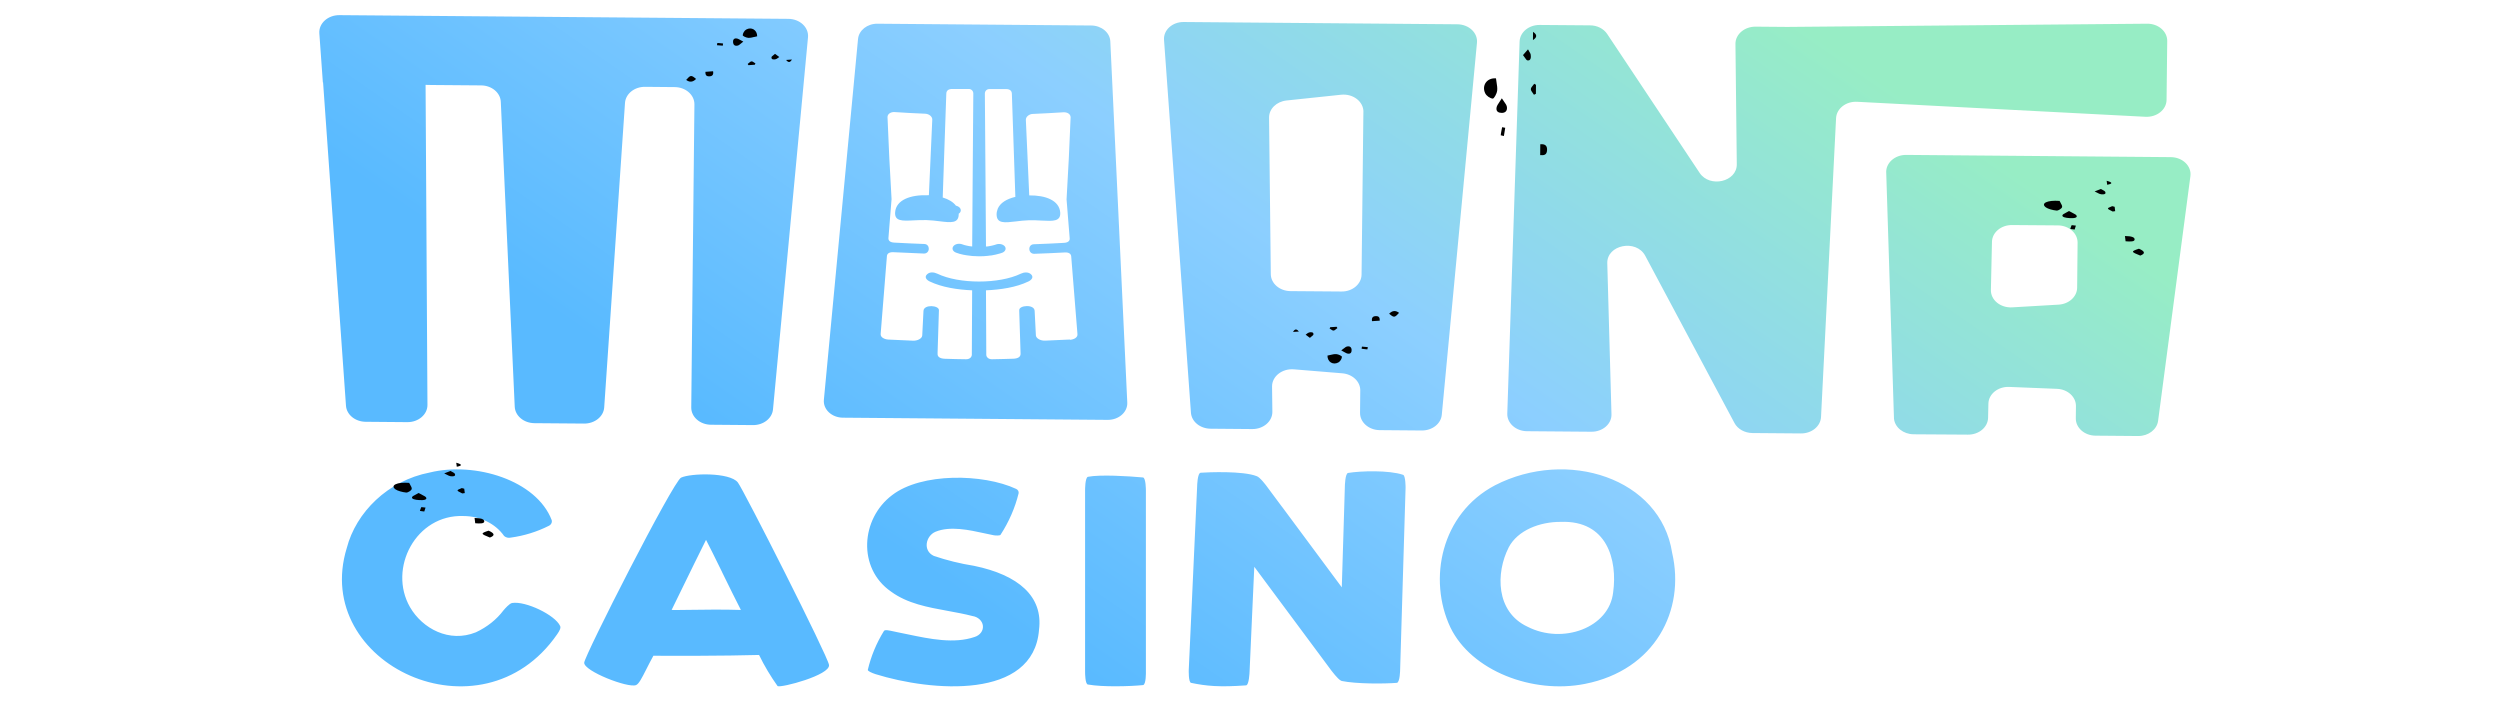 <?xml version="1.0" encoding="UTF-8"?>
<svg id="Layer_1" data-name="Layer 1" xmlns="http://www.w3.org/2000/svg" width="560" height="160" xmlns:xlink="http://www.w3.org/1999/xlink" viewBox="0 0 560 160">
  <defs>
    <style>
      .cls-1 {
        fill: none;
      }

      .cls-2, .cls-3 {
        fill-rule: evenodd;
      }

      .cls-3 {
        fill: url(#linear-gradient);
      }

      .cls-4 {
        clip-path: url(#clippath);
      }
    </style>
    <clipPath id="clippath">
      <rect class="cls-1" x="68.5" y="3.37" width="423" height="153.26"/>
    </clipPath>
    <linearGradient id="linear-gradient" x1="218.71" y1="24.5" x2="339.3" y2="198.89" gradientTransform="translate(0 160) scale(1 -1)" gradientUnits="userSpaceOnUse">
      <stop offset="0" stop-color="#59baff"/>
      <stop offset=".5" stop-color="#8ccfff"/>
      <stop offset="1" stop-color="#97edc5"/>
    </linearGradient>
  </defs>
  <g class="cls-4">
    <g>
      <path class="cls-3" d="M72.32,18.45h.05l5.13,72.43c.14,2.01,2.06,3.58,4.41,3.6l9.34.08c2.49.02,4.51-1.72,4.5-3.85l-.42-71.7,1.34.03,11.1.09c2.38.02,4.32,1.64,4.41,3.68l3.12,68.3c.1,2.04,2.03,3.66,4.41,3.68l11.13.09c2.38.02,4.35-1.57,4.5-3.6l4.66-68.23c.14-2.04,2.12-3.63,4.5-3.6l6.64.06c2.46.02,4.43,1.75,4.41,3.87l-.71,67.89c-.02,2.11,1.95,3.85,4.41,3.87l9.42.08c2.34.02,4.3-1.52,4.48-3.53l7.84-83.33c.21-2.22-1.81-4.12-4.4-4.14l-100.56-.83c-2.59-.02-4.65,1.85-4.5,4.06l.79,11.01h.01ZM260.74,8.91l6.03,83.53c.14,2.01,2.06,3.57,4.41,3.59l9.33.08c2.49.02,4.52-1.73,4.5-3.87l-.07-5.66c-.02-2.27,2.25-4.06,4.88-3.85l10.85.89c2.3.19,4.06,1.86,4.03,3.85l-.05,5.01c-.02,2.11,1.95,3.85,4.41,3.87l9.42.08c2.34.02,4.3-1.52,4.48-3.52l7.88-83.33c.21-2.22-1.81-4.12-4.4-4.14l-61.31-.51c-2.52-.02-4.54,1.81-4.39,3.98h-.01ZM305.4,25.04l-.41,36.47c-.02,2.11-2.04,3.82-4.5,3.79l-11.42-.09c-2.42-.02-4.39-1.71-4.41-3.79l-.39-35.07c-.02-1.95,1.66-3.6,3.91-3.84l12.23-1.29c2.68-.28,5.02,1.53,5,3.84h-.01ZM393.26,5.97l7.1.06h0s80.59-.72,80.59-.72c2.5-.03,4.53,1.72,4.51,3.87l-.15,13.19c-.02,2.2-2.18,3.92-4.73,3.79l-64.59-3.36c-2.48-.13-4.6,1.52-4.71,3.66l-3.37,66.96c-.11,2.07-2.09,3.69-4.5,3.67l-10.88-.09c-1.72-.02-3.28-.89-4-2.23l-20-37.48c-2.02-3.78-8.62-2.47-8.5,1.69l.94,33.81c.07,2.17-1.97,3.94-4.5,3.92l-14.43-.12c-2.49-.02-4.47-1.8-4.41-3.94l2.76-83.34c.07-2.09,2.07-3.74,4.5-3.72l11.28.09c1.59,0,3.04.74,3.83,1.92l20.72,31.13c2.28,3.42,8.37,2,8.32-1.94l-.3-26.95c-.02-2.14,2.01-3.88,4.5-3.87ZM428.65,97.28l12.18.08c2.44.02,4.45-1.66,4.5-3.76l.07-3.18c.04-2.16,2.16-3.86,4.66-3.75l10.71.43c2.39.09,4.26,1.8,4.24,3.86l-.03,2.76c-.02,2.11,1.95,3.85,4.41,3.87l9.55.08c2.28.02,4.21-1.45,4.47-3.39l7.24-54.82c.3-2.25-1.74-4.24-4.39-4.26l-59.26-.5c-2.63-.02-4.7,1.9-4.48,4.16l1.73,54.92c.2,1.97,2.11,3.48,4.4,3.5v.02ZM450.7,50.41l10.27.08c2.46.02,4.43,1.75,4.41,3.87l-.1,10.09c-.02,2-1.83,3.65-4.14,3.79l-10.42.61c-2.61.15-4.81-1.65-4.76-3.89l.24-10.79c.04-2.1,2.05-3.78,4.5-3.76ZM244.43,5.71c2.3.02,4.19,1.58,4.28,3.56l3.8,80.91c.1,2.12-1.9,3.88-4.36,3.87l-59.34-.49c-2.51-.02-4.47-1.87-4.26-4.02l7.65-80.82c.19-1.94,2.08-3.43,4.35-3.41l47.88.4ZM239.67,76.12c.47-.04.91-.17,1.23-.39h-.01c.32-.22.5-.52.46-.89-.11-1.4-.22-2.8-.34-4.2h0s0,0,0,0h0s0,0,0,0h0s0,0,0,0c-.12-1.5-.24-3-.36-4.5-.11-1.4-.22-2.8-.34-4.2h0s0,0,0,0h0s0-.01,0-.01h0c-.12-1.5-.24-3.01-.36-4.51-.03-.28-.15-.51-.39-.66-.24-.16-.59-.24-1.06-.21-2.27.12-4.54.23-6.81.3-.71.03-1.1-.5-1.12-1.04-.03-.54.31-1.08,1.01-1.1,2.26-.08,4.51-.18,6.75-.31.47-.03.8-.14,1.01-.32.21-.18.3-.42.27-.7-.11-1.4-.22-2.8-.34-4.2h0s0,0,0,0c-.12-1.51-.24-3.01-.36-4.52.37-6.15.67-12.28.91-18.43-.03-.37-.23-.65-.52-.83-.29-.18-.66-.26-1.04-.25-2.29.15-4.59.27-6.89.37-.41,0-.8.16-1.1.4-.3.24-.48.56-.48.91.13,2.81.25,5.62.38,8.43h0s0,0,0,0h0s0,.04,0,.04c.13,2.82.26,5.65.38,8.47,3.69-.04,6.73,1.13,6.94,3.82.15,2.05-1.62,1.95-4.15,1.82-.89-.05-1.88-.1-2.91-.07-1.02.03-2,.15-2.88.26-2.52.3-4.28.51-4.31-1.54-.01-.44.09-.85.23-1.22v-.03c.55-1.36,2.02-2.25,3.97-2.71-.13-3.84-.26-7.69-.39-11.53h0c-.13-3.85-.26-7.69-.39-11.53,0-.38-.13-.65-.36-.83-.23-.18-.55-.26-.95-.26h-3.74c-.26,0-.49.09-.68.26-.19.17-.31.42-.32.72.08,12.11.13,17.38.16,21.34h0c.03,3.86.05,6.48.09,12.95h.04s.09,0,.14-.01h0s0,0,0,0h.05s.06-.01.09-.01c.01,0,.04,0,.08-.01h0s.11-.02.2-.03c.45-.07.87-.16,1.24-.27.04-.01.07-.02.1-.03h0s.05-.01.07-.02c.01,0,.03,0,.04-.01.01,0,.02,0,.03-.01.02,0,.04-.01.05-.02.03,0,.06-.02.09-.03.72-.27,1.6-.09,2,.42.39.51.12,1.15-.6,1.43,0,0,0,0-.01,0,0,0,0,0-.01,0,0,0,0,0,0,0-.08.03-.15.06-.2.07-.04.01-.06.02-.08.03-.11.04-.21.07-.31.09h0c-.53.16-1.12.29-1.75.4-.02,0-.06,0-.11.01h0c-.06,0-.15.02-.27.03h-.1c-.15.03-.25.05-.28.05-.65.08-1.33.11-2.03.11-.49,0-.98-.02-1.43-.06-.16-.02-.2-.02-.22-.02-.37-.04-.76-.09-1.12-.14h-.02s-.04-.01-.04-.01h0c-.09-.02-.19-.03-.3-.05-.09-.01-.18-.03-.26-.05h0s-.04,0-.06-.01c-.01,0-.02,0-.04,0-.6-.12-1.16-.28-1.66-.47-.75-.27-1.02-.91-.64-1.43.37-.52,1.27-.72,2.01-.44.32.12.69.23,1.11.31h0c.09.02.18.04.25.05.05.01.1.02.16.03.03,0,.06,0,.1.02.1.02.22.03.33.04.09.01.18.02.27.03.04-6.48.06-9.1.09-12.95h0c.03-3.98.08-9.25.16-21.35-.01-.29-.13-.54-.32-.72-.18-.17-.42-.26-.67-.26h-3.75c-.39,0-.72.08-.95.26-.23.18-.36.46-.36.83-.13,3.93-.27,7.86-.41,11.79-.13,3.81-.26,7.62-.39,11.43,1.3.39,2.34,1,2.96,1.83.01,0,.02,0,.03.01.01,0,.02,0,.04.01.02,0,.03,0,.04.01h.02c.06.03.12.05.18.07.7.27.99.91.61,1.43-.08.11-.19.2-.3.27v.16c-.03,2.05-1.79,1.84-4.3,1.53-.88-.11-1.86-.23-2.89-.26-1.02-.03-2.01.02-2.89.06-2.54.13-4.32.23-4.16-1.83.22-2.77,3.45-3.93,7.31-3.8.04,0,.08,0,.13,0,.02,0,.04,0,.06,0h.02s.01,0,.01,0c0,0,.02,0,.03,0,.13-2.82.25-5.64.38-8.47.13-2.83.26-5.65.38-8.48.01-.36-.19-.67-.48-.91-.3-.24-.7-.38-1.1-.4-2.3-.09-4.59-.22-6.89-.37-.37-.02-.76.07-1.04.25-.3.18-.49.46-.52.83.24,6.15.54,12.28.91,18.43-.11,1.39-.22,2.79-.34,4.18v.02s0,0,0,0h0s0,0,0,0h0s0,0,0,0h0c-.12,1.51-.24,3.01-.36,4.51-.02.28.07.52.27.7.21.18.54.29,1.01.32,2.25.12,4.51.23,6.75.31.7.02,1.03.57,1.01,1.1-.02.54-.41,1.07-1.12,1.04-2.27-.08-4.54-.18-6.81-.3-.47-.02-.82.06-1.06.21-.24.15-.37.39-.39.66-.11,1.4-.22,2.8-.34,4.2h0s0,0,0,0h0s0,0,0,0h0s0,.01,0,.01c-.12,1.5-.24,3-.36,4.5-.11,1.4-.22,2.8-.34,4.2h0s0,0,0,0h0s0,0,0,0h0c-.12,1.51-.24,3.01-.36,4.51-.04.37.14.67.46.89.32.22.76.36,1.23.39,1.85.09,3.69.18,5.55.25.49.02,1-.09,1.38-.3.39-.21.67-.51.69-.86.05-.92.1-1.84.14-2.76.05-.92.09-1.84.14-2.76.04-.76.92-1.07,1.78-1.06.87.02,1.7.36,1.68.92-.11,3.15-.2,6.32-.3,9.47v.24c-.03.38.11.66.4.85.29.19.69.29,1.21.31.8.03,1.59.05,2.39.07.4,0,.8.02,1.2.02.4,0,.79.01,1.19.02.33,0,.64-.08.87-.25.23-.17.38-.42.41-.72l.07-14.47c-3.29-.14-6.76-.67-9.52-1.99-.76-.37-1.22-1.01-.56-1.61.6-.57,1.53-.48,2.27-.13,4.85,2.35,13.87,2.35,18.72,0,.72-.34,1.66-.42,2.27.13.66.6.19,1.25-.56,1.61-2.75,1.33-6.22,1.85-9.52,1.99l.07,14.47c.01.29.18.55.41.72.23.17.55.26.87.25.78,0,1.55-.03,2.33-.05h.06c.8-.02,1.59-.04,2.39-.07.52-.02.92-.12,1.21-.31.29-.2.43-.48.41-.85-.11-3.15-.2-6.32-.3-9.47v-.24c-.03-.57.82-.91,1.67-.92.86-.02,1.73.29,1.78,1.06.05.92.1,1.84.14,2.76.05.92.09,1.84.14,2.76.03.35.31.65.69.86.38.21.89.32,1.38.3,1.85-.07,3.71-.15,5.55-.25ZM124.8,142.08c-16.95,24.53-55.12,6.64-47.12-19.34,2.07-7.95,9.16-15.08,18.6-16.9,10.14-2.48,23.88,1.73,27.3,10.66.14.53-.14,1.07-.7,1.31-2.6,1.31-5.46,2.2-8.44,2.61-.55.13-1.13,0-1.52-.36-1.92-2.76-5.37-4.46-9.11-4.47-10.62-.41-16.96,11.71-11.97,20.41,2.77,4.8,8.8,8.06,14.77,5.63,2.5-1.17,4.62-2.85,6.16-4.9.01-.01.04-.04.07-.08.28-.33,1.28-1.48,1.87-1.58,3.03-.49,9.64,2.69,10.76,5.15.21.44-.13,1.08-.65,1.83v.02ZM174.2,153.69c.75.43,11.8-2.46,11.5-4.74-.24-1.93-19.18-39.32-20.43-40.89-1.82-2.3-10.56-2.08-12.71-1.07-1.77.84-21.65,39.89-21.7,41.46-.06,1.89,9.82,5.73,11.61,5.01.64-.26,1.29-1.55,2.28-3.5.46-.9.98-1.94,1.61-3.08,2.34.05,16.34.05,23.67-.17,1.17,2.41,2.57,4.75,4.16,6.99ZM161.76,128.19h0s0,0,0,0c1.56,3.18,3.21,6.54,4.2,8.44-3.76-.13-8.49-.07-11.78-.02-1.81.03-3.2.04-3.74.02,3.42-7.08,7.71-15.7,7.71-15.7.67,1.26,2.1,4.17,3.62,7.26ZM232.74,141.08c-1.23,15.74-24.08,13.84-36.65,9.92-.88-.29-1.73-.69-1.7-.95.71-3.04,1.92-5.97,3.61-8.71.21-.33,1.06-.15,2.25.11.25.05.52.11.79.17.76.15,1.54.31,2.34.48,4.92,1.03,10.37,2.16,14.96.57,1.2-.38,1.95-1.4,1.83-2.5-.12-1.09-1.07-1.99-2.34-2.18-1.77-.46-3.62-.8-5.48-1.14h0c-4.52-.82-9.12-1.66-12.75-4.33-7.55-5.21-6.81-16.32.25-21.62,6.53-5.03,20.35-4.84,27.78-1.38.41.2.61.59.54.98-.8,3.26-2.17,6.4-4.06,9.31-.19.21-1.14.15-1.5.09-.63-.11-1.36-.27-2.15-.45-3.27-.72-7.66-1.69-10.92-.33-2.14.9-2.92,4.22-.35,5.41,2.92.99,5.94,1.73,9.02,2.22,9.91,2.05,15.48,6.84,14.53,14.32h-.01ZM243.69,153.33c3.31.6,9.53.42,12.33.13h.01c.72-.07.65-2.97.65-2.97v-40.7s0-2.77-.65-2.84c-3.37-.31-9.59-.68-12.32-.15-.67.13-.65,2.99-.65,2.99v40.72c0,.27.01,2.71.62,2.82ZM314.85,109.25c-.42,13.51-.83,27.21-1.22,40.72,0,0-.02,2.92-.75,2.99-2.81.22-9.03.26-12.33-.42-.04,0-.08-.02-.14-.06-.02,0-.03-.02-.05-.03-.02-.01-.04-.02-.06-.03-.67-.36-2.04-2.17-2.04-2.17-2.53-3.4-5.09-6.85-7.65-10.3-3.23-4.35-6.46-8.71-9.65-12.99-.17,3.88-.36,7.91-.54,11.94v.02c-.18,3.92-.36,7.83-.52,11.6,0,0-.1,2.95-.78,3-5.91.43-8.9.16-12.32-.56-.61-.13-.52-2.9-.52-2.9.3-6.58.6-13.26.91-19.94h0c.32-7.12.64-14.23.97-21.23,0,0,.05-2.95.8-3,1.71-.12,9.48-.44,12.54.77.72.2,2.16,2.15,2.16,2.15l1.59,2.14,1.92,2.58h.01c4.45,6.01,8.97,12.11,13.38,18.03.14-4.06.26-8.23.38-12.38h0c.1-3.45.2-6.89.31-10.27,0,0,.05-2.86.72-2.97,2.76-.46,9.17-.66,12.33.42.56.19.55,2.87.55,2.87ZM324.89,140.54c4.69,9.72,18.42,14.99,30.14,12.65,15.72-3.09,22.51-16.51,19.53-29.35-2.58-16.79-23.56-23.44-39.69-15.13-12.09,6.37-15.05,21.06-9.98,31.83ZM349.62,116.89h0-.01,0ZM337.95,122.61c2.01-3.83,6.96-5.74,11.67-5.71,10.39-.38,12.71,8.55,11.73,15.74-.86,8.05-11.38,11.74-19.17,7.75-7.17-3.33-7.14-12.09-4.23-17.77Z"/>
      <path class="cls-2" d="M168.98,8.27c-.47.12-.91.23-1.35.21h0c-.46-.02-1.28-.4-1.26-.6.03-.43.35-1.02.78-1.26,1.16-.66,2.46.07,2.46,1.51-.21.04-.42.09-.63.15h0ZM165.98,9.74c-.28.23-.48.41-.72.47-.69.17-1.02-.2-1.06-.75-.03-.46.13-.92.78-.85.28.03.55.18.89.37.18.1.39.22.63.34-.21.16-.38.3-.53.43ZM155.92,17.68c-1.09-.91-1.23-.9-2.22.22.78.59,1.52.51,2.22-.22ZM158.87,17.1c-.76.02-.87-.42-.86-1.01h0c.53-.04,1.02-.08,1.55-.12h0s.17-.01.17-.01c.15.79-.18,1.13-.86,1.14ZM167.58,14.49h0s0,0,0,0c.02.04.05.07.07.11.47-.03.95-.07,1.42-.1.02-.04.04-.08.06-.12h0c.03-.06.06-.11.09-.17-.09-.05-.18-.12-.27-.18-.21-.15-.42-.3-.62-.28-.2.02-.4.19-.59.36-.09.08-.17.15-.26.22h0c.03.06.07.12.11.18ZM174.3,12.95c-.17.14-.35.27-.55.32-.42.1-.99.1-.94-.44.01-.14.18-.27.4-.44.12-.1.26-.2.39-.33.16.12.29.22.42.31h0c.2.15.37.27.54.4-.09.06-.17.12-.26.19h0ZM160.87,9.65h0c-.06,0-.13-.01-.19-.02-.01.08-.02.16-.04.23h0c-.02.09-.03.18-.04.27h0c.44.03.87.07,1.31.1,0-.03,0-.06.01-.09.03-.17.06-.39.05-.4h0c-.36-.05-.73-.08-1.1-.11ZM177.39,13.33c-.56.04-.93.07-1.3.1.49.62.89.63,1.3-.1Z"/>
      <path class="cls-2" d="M297.98,79.51c.47-.11.92-.22,1.35-.19h0c.46.03,1.27.41,1.26.62-.03.43-.36,1.01-.8,1.25-1.17.64-2.46-.1-2.44-1.54.21-.04.42-.09.63-.14ZM300.99,78.08c.28-.23.48-.4.73-.46.69-.16,1.02.21,1.04.76.02.46-.15.92-.8.84-.28-.03-.54-.18-.89-.38-.18-.11-.39-.23-.63-.35.21-.15.39-.3.54-.42ZM311.17,70.27c1.08.92,1.22.91,2.22-.19-.77-.6-1.51-.53-2.22.19ZM308.21,70.81c.77-.01.86.43.85,1.02h0c-.53.04-1.02.07-1.56.1h-.17c-.13-.78.2-1.11.88-1.12ZM299.47,73.31h0s-.05-.07-.07-.11h0c-.47.03-.95.06-1.42.09-.02.04-.04.08-.06.12-.03.06-.06.11-.09.17.09.05.18.12.27.18h0c.21.15.42.3.61.29.21-.01.4-.18.6-.35h0c.09-.08.18-.15.27-.21h0c-.03-.06-.07-.12-.11-.18ZM292.72,74.77c.18-.13.35-.27.56-.31.42-.09.99-.09.93.45-.01.14-.18.27-.4.44-.12.09-.26.2-.39.33-.16-.12-.29-.22-.42-.31-.2-.15-.37-.28-.54-.4.09-.06.18-.12.26-.19ZM306.11,78.24h0c.06,0,.13.01.19.02.01-.08.03-.16.04-.23.02-.09.03-.18.05-.27h0c-.43-.04-.87-.08-1.31-.12,0,.03,0,.06-.02.09h0c-.03.17-.07.39-.06.39h0c.36.06.73.09,1.09.13ZM289.64,74.35c.56-.03.93-.06,1.3-.08-.48-.63-.88-.64-1.3.08Z"/>
      <path class="cls-2" d="M461.58,45.45c.2.33.39.65.33.95h-.01c-.06.31-.84.81-1.23.77-.84-.08-1.96-.39-2.4-.72-1.21-.89.28-1.66,3.07-1.45.07.15.16.3.25.45ZM464.26,47.7c.44.22.76.38.87.56.3.49-.44.67-1.52.6-.9-.05-1.78-.23-1.62-.66.07-.19.38-.34.78-.55.21-.11.45-.23.69-.38.29.17.56.3.8.42ZM479.12,55.71c-1.83.61-1.81.7.3,1.54,1.18-.44,1.08-.95-.3-1.54ZM478.16,53.62c0,.52-.87.52-2.02.43h-.01c-.04-.37-.08-.7-.13-1.07h0s-.02-.11-.02-.11c1.55.02,2.18.29,2.17.75ZM473.59,47.33h0c.07-.01.14-.02.21-.03-.04-.33-.08-.65-.12-.98-.08-.02-.15-.04-.23-.06h0c-.11-.03-.22-.05-.32-.08-.1.05-.24.11-.37.16-.3.12-.6.24-.58.38.02.14.34.3.66.45.14.07.29.14.4.21h0c.12-.02.23-.04.35-.05h0ZM470.97,42.53c.26.14.51.28.59.42.17.3.13.68-.91.57-.27-.03-.52-.16-.84-.33h0c-.18-.1-.38-.2-.62-.31.23-.09.44-.17.62-.24h0c.3-.12.55-.21.8-.31.11.07.23.14.35.2h0ZM464.06,50.43c-.13.24-.2.48-.28.73h0s-.03.09-.04.13c.15.02.3.04.45.06h0c.17.02.35.05.53.07h0c.09-.29.18-.58.28-.88l-.17-.02c-.33-.04-.76-.1-.77-.09h0ZM471.89,40.49c.05.38.08.64.12.9,1.24-.24,1.28-.51-.12-.9Z"/>
      <path class="cls-2" d="M335.36,20.37c.08-.61-.02-1.25-.13-1.92-.05-.3-.1-.6-.13-.9-2.04-.16-3.23,1.6-2.43,3.31.29.63,1.08,1.15,1.69,1.23.29.04.91-1.07.99-1.72h0ZM337.53,23.89c-.06-.35-.28-.65-.58-1.07-.16-.22-.35-.48-.54-.8-.2.33-.39.61-.55.85-.32.47-.56.82-.63,1.22-.17.91.46,1.18,1.12,1.2.79.02,1.35-.42,1.19-1.41ZM346.54,33.65c-.06,1.08-.7,1.17-1.54,1.1h0c.01-.76.02-1.44.02-2.2v-.23c1.14-.12,1.58.38,1.52,1.34ZM343.88,21.09h0c.05-.03.11-.06.16-.08h0c0-.67.02-1.34.02-2.01-.05-.03-.11-.07-.16-.1h0c-.08-.05-.16-.09-.23-.14-.08.12-.19.24-.29.37-.24.28-.47.56-.47.84,0,.29.22.58.43.87h0c.1.13.2.26.27.39h0c.09-.05.18-.1.26-.14h0ZM342.49,11.45c.17.26.34.52.39.81.09.6.02,1.4-.73,1.27-.19-.03-.36-.28-.58-.61-.12-.18-.26-.38-.42-.58.18-.21.34-.39.49-.56h0s0,0,0,0c.23-.27.43-.49.63-.72.07.13.15.26.24.39ZM336.2,30.03h0c-.01.09-.03.18-.04.27.11.03.22.05.33.08.13.03.25.06.38.09h0c.1-.61.2-1.22.3-1.84-.04,0-.08-.02-.13-.03-.24-.06-.55-.13-.56-.11h0c-.12.51-.2,1.03-.29,1.54ZM343.4,7.13c0,.79-.01,1.32-.02,1.85.94-.62,1-1.18.02-1.85Z"/>
      <path class="cls-2" d="M91.89,108.61c.2.33.39.65.33.95h-.01c-.06.31-.84.81-1.23.77-.84-.08-1.96-.39-2.4-.72-1.21-.89.28-1.66,3.07-1.45.07.15.16.3.25.45ZM94.57,110.86c.44.22.76.39.87.56.3.49-.44.67-1.52.6-.9-.05-1.78-.23-1.62-.66.07-.19.37-.34.78-.55.21-.11.45-.23.69-.38.29.17.56.3.8.42ZM109.44,118.87c-1.83.61-1.81.7.3,1.54,1.18-.44,1.08-.95-.3-1.54ZM108.48,116.78c0,.52-.87.52-2.02.43h-.01c-.04-.37-.08-.7-.13-1.07l-.02-.11c1.55.02,2.18.29,2.17.75ZM103.9,110.48h0c.07-.01.14-.02.21-.03-.04-.33-.08-.65-.12-.98-.08-.02-.15-.04-.23-.06h0c-.11-.03-.22-.05-.32-.08-.1.05-.24.11-.37.16-.3.12-.6.24-.58.38.02.14.34.3.66.45.14.07.29.14.4.21h0c.12-.02.23-.04.35-.05h0ZM101.28,105.69c.26.14.51.28.59.42.17.3.13.68-.91.57-.27-.03-.52-.16-.84-.33h0c-.18-.1-.38-.2-.62-.31.23-.09.44-.17.62-.24h0s0,0,0,0h0c.3-.12.55-.21.8-.31.11.07.23.14.35.2h0ZM94.38,113.59c-.13.24-.2.48-.28.73-.01.04-.03.09-.04.13.15.02.3.04.45.06h0c.17.02.35.05.53.07h0c.09-.29.18-.58.28-.88l-.17-.02c-.33-.04-.76-.1-.77-.09h0ZM102.2,103.65c.05.38.08.64.12.9,1.24-.24,1.28-.51-.12-.9Z"/>
    </g>
  </g>
</svg>